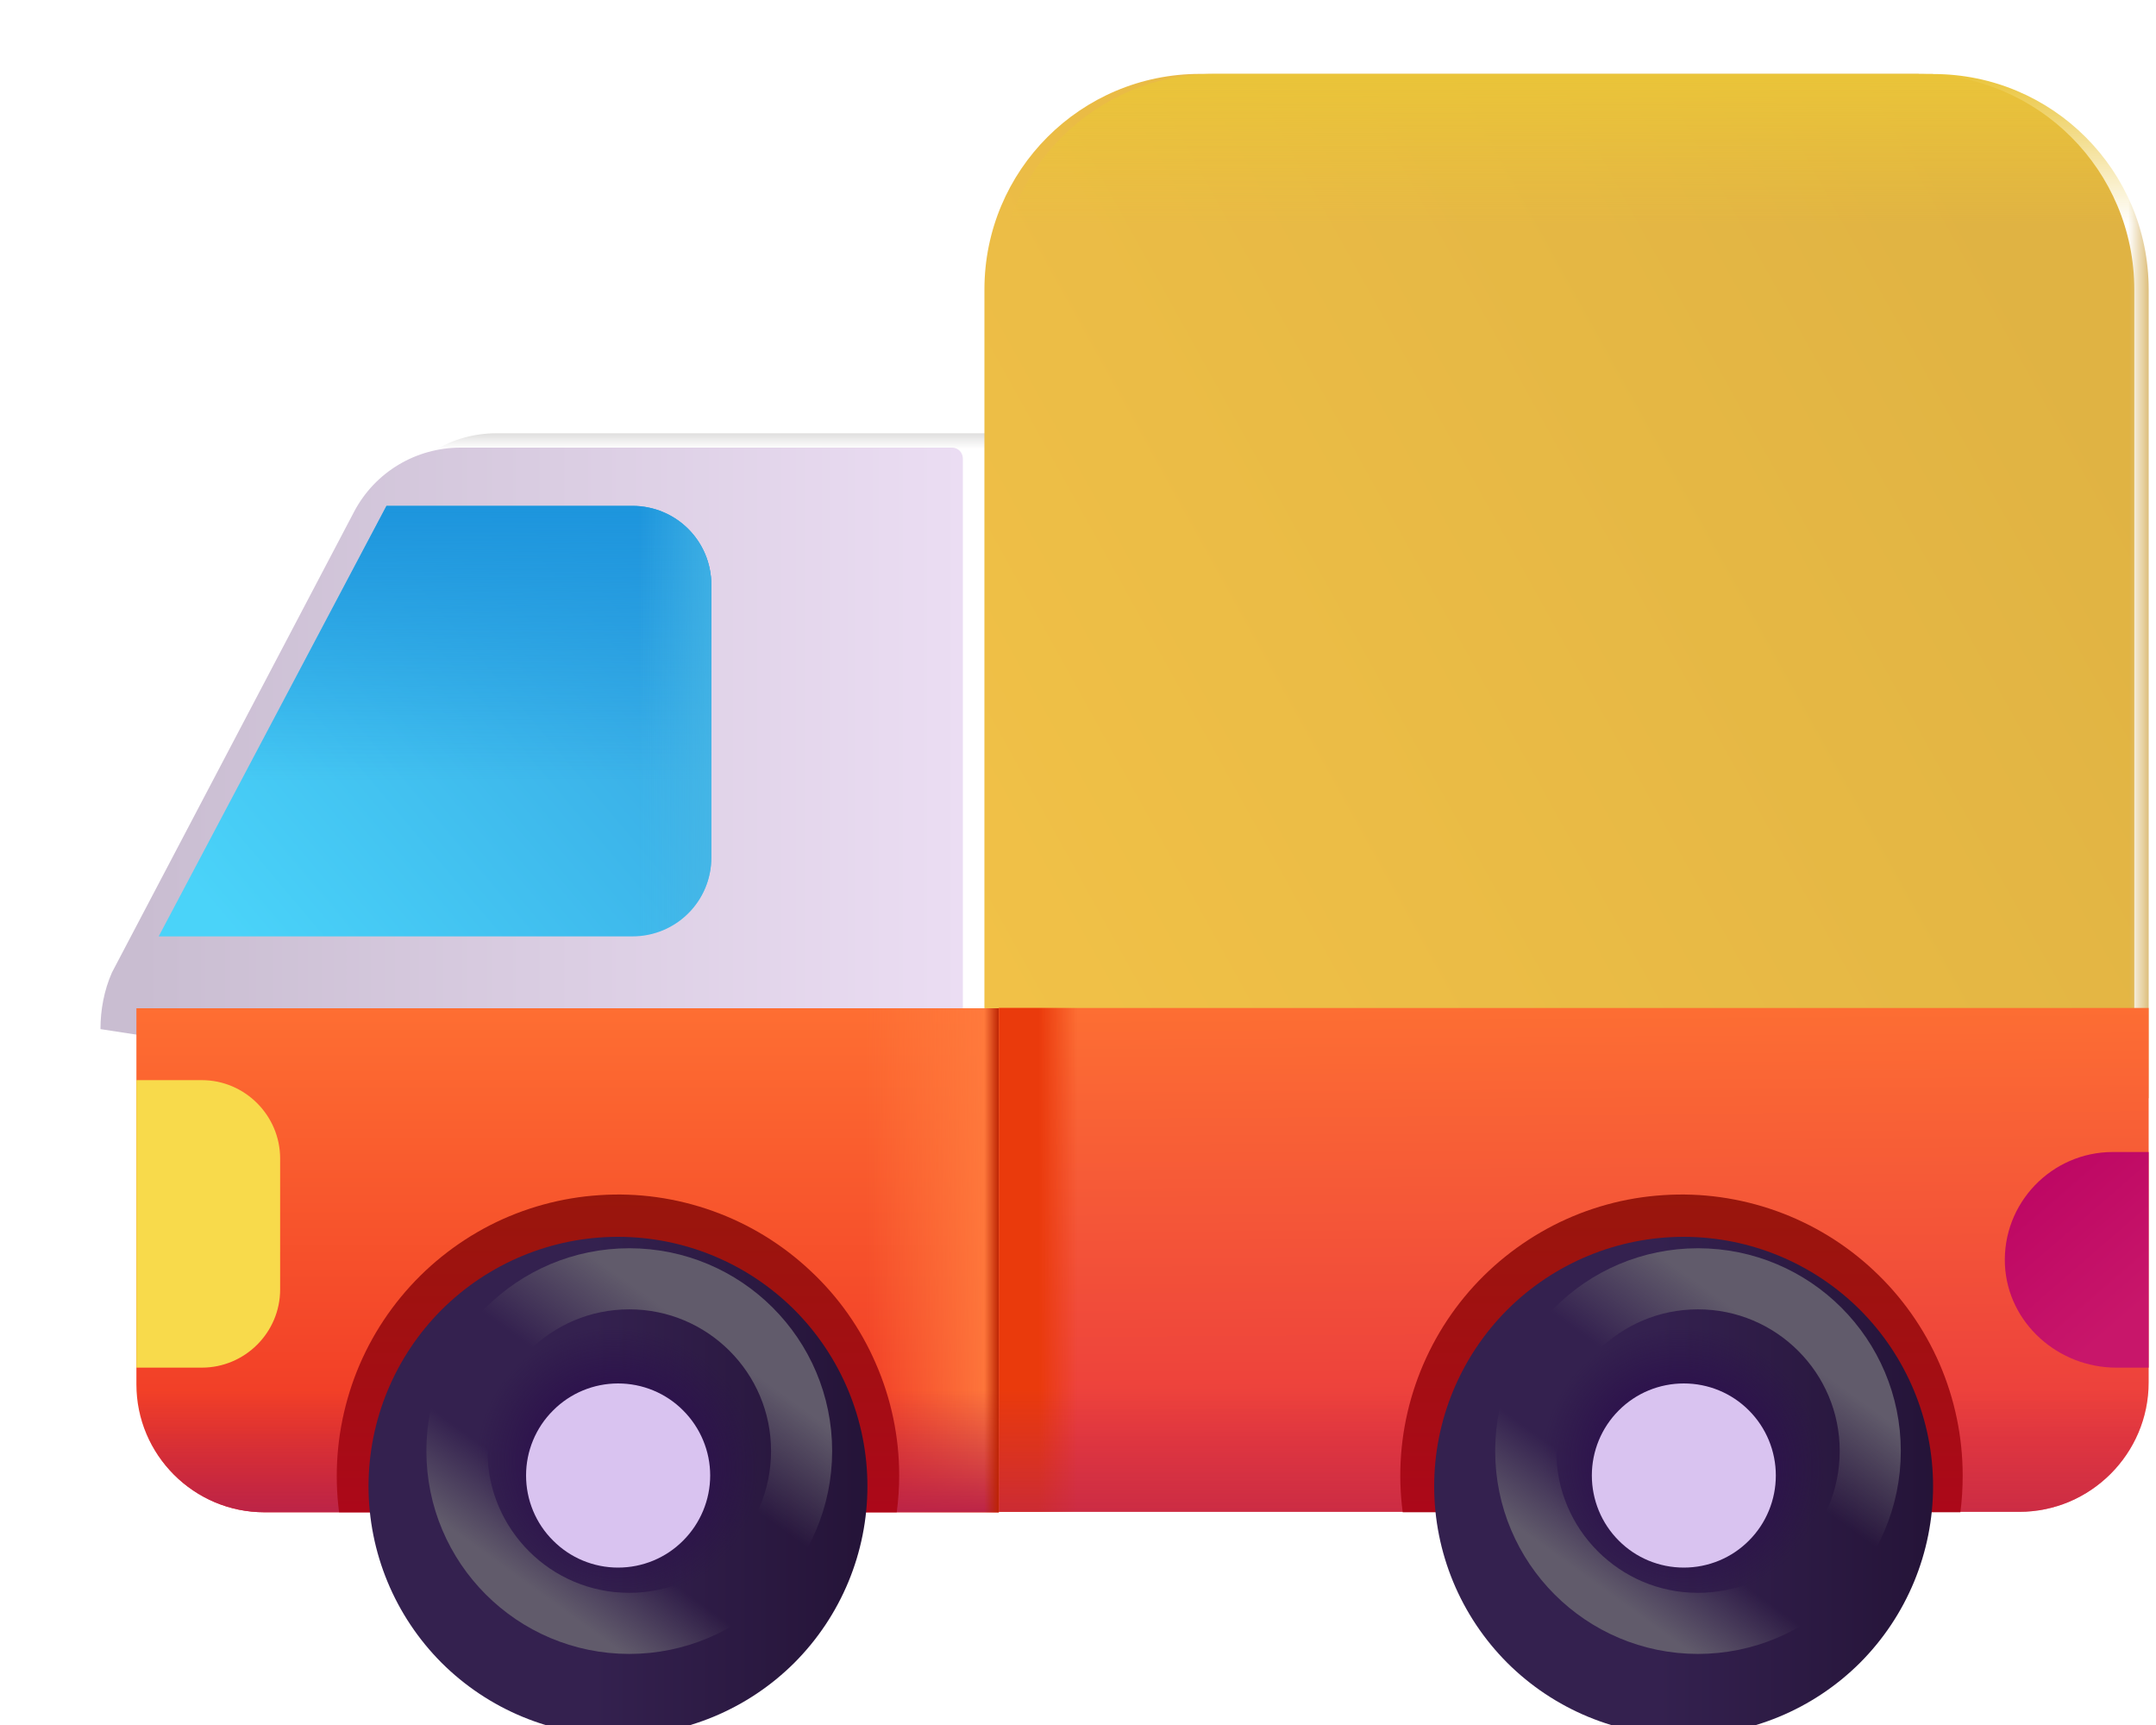 <svg width="15" height="12" viewBox="0 0 15 12" fill="none" xmlns="http://www.w3.org/2000/svg">
<g filter="url(#filter0_ii_31_7)">
<path d="M1.029 6.665L2.714 3.459C2.859 3.184 3.144 3.014 3.454 3.014H6.874C6.894 3.014 6.913 3.022 6.927 3.036C6.941 3.051 6.949 3.07 6.949 3.09V7.983L0.949 7.059C0.949 6.925 0.974 6.79 1.029 6.665Z" fill="url(#paint0_linear_31_7)"/>
</g>
<path d="M1.029 6.665L2.714 3.459C2.859 3.184 3.144 3.014 3.454 3.014H6.874C6.894 3.014 6.913 3.022 6.927 3.036C6.941 3.051 6.949 3.07 6.949 3.09V7.983L0.949 7.059C0.949 6.925 0.974 6.79 1.029 6.665Z" fill="url(#paint1_linear_31_7)"/>
<path d="M1.029 6.665L2.714 3.459C2.859 3.184 3.144 3.014 3.454 3.014H6.874C6.894 3.014 6.913 3.022 6.927 3.036C6.941 3.051 6.949 3.07 6.949 3.09V7.983L0.949 7.059C0.949 6.925 0.974 6.79 1.029 6.665Z" fill="url(#paint2_linear_31_7)"/>
<g filter="url(#filter1_ii_31_7)">
<path d="M13.449 0.514H8.449C7.619 0.514 6.949 1.185 6.949 2.014V7.64H14.949V2.015C14.949 1.185 14.279 0.515 13.449 0.515" fill="url(#paint3_linear_31_7)"/>
</g>
<path d="M13.449 0.514H8.449C7.619 0.514 6.949 1.185 6.949 2.014V7.64H14.949V2.015C14.949 1.185 14.279 0.515 13.449 0.515" fill="url(#paint4_linear_31_7)"/>
<path d="M13.449 0.514H8.449C7.619 0.514 6.949 1.185 6.949 2.014V7.64H14.949V2.015C14.949 1.185 14.279 0.515 13.449 0.515" fill="url(#paint5_linear_31_7)"/>
<path d="M1.104 6.514H4.399C4.704 6.514 4.949 6.269 4.949 5.965V4.069C4.949 3.764 4.704 3.519 4.399 3.519H2.689L1.104 6.514Z" fill="url(#paint6_linear_31_7)"/>
<path d="M1.104 6.514H4.399C4.704 6.514 4.949 6.269 4.949 5.965V4.069C4.949 3.764 4.704 3.519 4.399 3.519H2.689L1.104 6.514Z" fill="url(#paint7_linear_31_7)"/>
<path d="M1.104 6.514H4.399C4.704 6.514 4.949 6.269 4.949 5.965V4.069C4.949 3.764 4.704 3.519 4.399 3.519H2.689L1.104 6.514Z" fill="url(#paint8_linear_31_7)"/>
<path d="M6.949 10.517V7.012H14.949V9.617C14.949 10.112 14.544 10.517 14.049 10.517H6.949Z" fill="url(#paint9_linear_31_7)"/>
<path d="M6.949 10.517V7.012H14.949V9.617C14.949 10.112 14.544 10.517 14.049 10.517H6.949Z" fill="url(#paint10_linear_31_7)"/>
<path d="M6.949 10.517V7.012H14.949V9.617C14.949 10.112 14.544 10.517 14.049 10.517H6.949Z" fill="url(#paint11_linear_31_7)"/>
<g filter="url(#filter2_ii_31_7)">
<path d="M11.699 11.014C11.898 11.014 12.089 10.935 12.229 10.795C12.37 10.654 12.449 10.463 12.449 10.264C12.449 10.066 12.37 9.875 12.229 9.734C12.089 9.594 11.898 9.514 11.699 9.514C11.5 9.514 11.309 9.594 11.169 9.734C11.028 9.875 10.949 10.066 10.949 10.264C10.949 10.463 11.028 10.654 11.169 10.795C11.309 10.935 11.5 11.014 11.699 11.014Z" fill="#D9C3F0"/>
</g>
<path d="M14.949 8.014H14.699C14.274 8.014 13.929 8.37 13.949 8.8C13.969 9.204 14.319 9.514 14.724 9.514H14.949V8.014Z" fill="url(#paint12_linear_31_7)"/>
<path d="M6.949 7.014H0.949V9.63C0.949 10.12 1.349 10.52 1.839 10.52H6.949V7.014Z" fill="url(#paint13_linear_31_7)"/>
<path d="M6.949 7.014H0.949V9.63C0.949 10.12 1.349 10.52 1.839 10.52H6.949V7.014Z" fill="url(#paint14_linear_31_7)"/>
<path d="M6.949 7.014H0.949V9.63C0.949 10.12 1.349 10.52 1.839 10.52H6.949V7.014Z" fill="url(#paint15_linear_31_7)"/>
<path d="M6.949 7.014H0.949V9.63C0.949 10.12 1.349 10.52 1.839 10.52H6.949V7.014Z" fill="url(#paint16_linear_31_7)"/>
<path fill-rule="evenodd" clip-rule="evenodd" d="M6.239 10.52C6.25 10.436 6.256 10.351 6.256 10.264C6.256 9.997 6.201 9.732 6.094 9.487C5.988 9.241 5.832 9.02 5.636 8.838C5.441 8.655 5.21 8.514 4.958 8.424C4.706 8.334 4.439 8.296 4.172 8.314C3.905 8.331 3.644 8.403 3.406 8.525C3.168 8.648 2.958 8.817 2.788 9.024C2.618 9.231 2.492 9.47 2.419 9.727C2.345 9.985 2.325 10.254 2.359 10.52H6.239Z" fill="url(#paint17_linear_31_7)"/>
<path fill-rule="evenodd" clip-rule="evenodd" d="M13.639 10.52C13.65 10.436 13.655 10.351 13.655 10.264C13.655 9.997 13.6 9.732 13.494 9.487C13.387 9.241 13.231 9.02 13.036 8.838C12.841 8.655 12.61 8.514 12.358 8.424C12.106 8.334 11.838 8.296 11.571 8.314C11.304 8.331 11.044 8.403 10.806 8.525C10.568 8.648 10.357 8.817 10.187 9.024C10.017 9.231 9.892 9.47 9.818 9.727C9.744 9.985 9.724 10.254 9.759 10.52H13.639Z" fill="url(#paint18_linear_31_7)"/>
<g filter="url(#filter3_ii_31_7)">
<path d="M11.713 12C12.174 12 12.615 11.817 12.941 11.492C13.266 11.166 13.449 10.725 13.449 10.264C13.449 9.804 13.266 9.363 12.941 9.037C12.615 8.712 12.174 8.529 11.713 8.529C11.253 8.529 10.812 8.712 10.486 9.037C10.161 9.363 9.978 9.804 9.978 10.264C9.978 10.725 10.161 11.166 10.486 11.492C10.812 11.817 11.253 12 11.713 12Z" fill="url(#paint19_linear_31_7)"/>
<path d="M11.713 12C12.174 12 12.615 11.817 12.941 11.492C13.266 11.166 13.449 10.725 13.449 10.264C13.449 9.804 13.266 9.363 12.941 9.037C12.615 8.712 12.174 8.529 11.713 8.529C11.253 8.529 10.812 8.712 10.486 9.037C10.161 9.363 9.978 9.804 9.978 10.264C9.978 10.725 10.161 11.166 10.486 11.492C10.812 11.817 11.253 12 11.713 12Z" fill="url(#paint20_radial_31_7)"/>
</g>
<g filter="url(#filter4_ii_31_7)">
<path d="M11.715 10.905C11.885 10.905 12.048 10.838 12.168 10.717C12.288 10.597 12.355 10.434 12.355 10.264C12.355 10.095 12.288 9.932 12.168 9.812C12.048 9.691 11.885 9.624 11.715 9.624C11.545 9.624 11.382 9.691 11.262 9.812C11.142 9.932 11.075 10.095 11.075 10.264C11.075 10.434 11.142 10.597 11.262 10.717C11.382 10.838 11.545 10.905 11.715 10.905Z" fill="#D9C3F0"/>
</g>
<path d="M1.404 9.514H0.949V7.514H1.404C1.704 7.514 1.949 7.76 1.949 8.059V8.97C1.949 9.27 1.704 9.514 1.404 9.514Z" fill="#F8DA4B"/>
<g filter="url(#filter5_ii_31_7)">
<path d="M4.299 12C4.76 12 5.201 11.817 5.527 11.492C5.852 11.166 6.035 10.725 6.035 10.264C6.035 9.804 5.852 9.363 5.527 9.037C5.201 8.712 4.76 8.529 4.299 8.529C3.839 8.529 3.398 8.712 3.072 9.037C2.747 9.363 2.564 9.804 2.564 10.264C2.564 10.725 2.747 11.166 3.072 11.492C3.398 11.817 3.839 12 4.299 12Z" fill="url(#paint21_linear_31_7)"/>
<path d="M4.299 12C4.76 12 5.201 11.817 5.527 11.492C5.852 11.166 6.035 10.725 6.035 10.264C6.035 9.804 5.852 9.363 5.527 9.037C5.201 8.712 4.76 8.529 4.299 8.529C3.839 8.529 3.398 8.712 3.072 9.037C2.747 9.363 2.564 9.804 2.564 10.264C2.564 10.725 2.747 11.166 3.072 11.492C3.398 11.817 3.839 12 4.299 12Z" fill="url(#paint22_radial_31_7)"/>
</g>
<g filter="url(#filter6_ii_31_7)">
<path d="M4.3 10.905C4.47 10.905 4.633 10.838 4.753 10.717C4.873 10.597 4.941 10.434 4.941 10.264C4.941 10.095 4.873 9.932 4.753 9.812C4.633 9.691 4.47 9.624 4.3 9.624C4.131 9.624 3.968 9.691 3.848 9.812C3.727 9.932 3.66 10.095 3.66 10.264C3.66 10.434 3.727 10.597 3.848 10.717C3.968 10.838 4.131 10.905 4.3 10.905Z" fill="#D9C3F0"/>
</g>
<g filter="url(#filter7_f_31_7)">
<path d="M4.378 11.293C5.04 11.293 5.577 10.756 5.577 10.094C5.577 9.432 5.04 8.896 4.378 8.896C3.716 8.896 3.179 9.432 3.179 10.094C3.179 10.756 3.716 11.293 4.378 11.293Z" stroke="url(#paint23_linear_31_7)" stroke-width="0.425"/>
</g>
<g filter="url(#filter8_f_31_7)">
<path d="M11.813 11.293C12.475 11.293 13.012 10.756 13.012 10.094C13.012 9.432 12.475 8.896 11.813 8.896C11.152 8.896 10.615 9.432 10.615 10.094C10.615 10.756 11.152 11.293 11.813 11.293Z" stroke="url(#paint24_linear_31_7)" stroke-width="0.425"/>
</g>
<defs>
<filter id="filter0_ii_31_7" x="0.699" y="3.014" width="6.5" height="5.069" filterUnits="userSpaceOnUse" color-interpolation-filters="sRGB">
<feFlood flood-opacity="0" result="BackgroundImageFix"/>
<feBlend mode="normal" in="SourceGraphic" in2="BackgroundImageFix" result="shape"/>
<feColorMatrix in="SourceAlpha" type="matrix" values="0 0 0 0 0 0 0 0 0 0 0 0 0 0 0 0 0 0 127 0" result="hardAlpha"/>
<feOffset dx="-0.5" dy="0.1"/>
<feGaussianBlur stdDeviation="0.125"/>
<feComposite in2="hardAlpha" operator="arithmetic" k2="-1" k3="1"/>
<feColorMatrix type="matrix" values="0 0 0 0 1 0 0 0 0 0.945 0 0 0 0 0.996 0 0 0 1 0"/>
<feBlend mode="normal" in2="shape" result="effect1_innerShadow_31_7"/>
<feColorMatrix in="SourceAlpha" type="matrix" values="0 0 0 0 0 0 0 0 0 0 0 0 0 0 0 0 0 0 127 0" result="hardAlpha"/>
<feOffset dx="0.25"/>
<feGaussianBlur stdDeviation="0.125"/>
<feComposite in2="hardAlpha" operator="arithmetic" k2="-1" k3="1"/>
<feColorMatrix type="matrix" values="0 0 0 0 0.678 0 0 0 0 0.639 0 0 0 0 0.643 0 0 0 1 0"/>
<feBlend mode="normal" in2="effect1_innerShadow_31_7" result="effect2_innerShadow_31_7"/>
</filter>
<filter id="filter1_ii_31_7" x="6.699" y="0.514" width="8.5" height="7.125" filterUnits="userSpaceOnUse" color-interpolation-filters="sRGB">
<feFlood flood-opacity="0" result="BackgroundImageFix"/>
<feBlend mode="normal" in="SourceGraphic" in2="BackgroundImageFix" result="shape"/>
<feColorMatrix in="SourceAlpha" type="matrix" values="0 0 0 0 0 0 0 0 0 0 0 0 0 0 0 0 0 0 127 0" result="hardAlpha"/>
<feOffset dx="0.4"/>
<feGaussianBlur stdDeviation="0.125"/>
<feComposite in2="hardAlpha" operator="arithmetic" k2="-1" k3="1"/>
<feColorMatrix type="matrix" values="0 0 0 0 0.784 0 0 0 0 0.616 0 0 0 0 0.259 0 0 0 1 0"/>
<feBlend mode="normal" in2="shape" result="effect1_innerShadow_31_7"/>
<feColorMatrix in="SourceAlpha" type="matrix" values="0 0 0 0 0 0 0 0 0 0 0 0 0 0 0 0 0 0 127 0" result="hardAlpha"/>
<feOffset dx="-0.5"/>
<feGaussianBlur stdDeviation="0.125"/>
<feComposite in2="hardAlpha" operator="arithmetic" k2="-1" k3="1"/>
<feColorMatrix type="matrix" values="0 0 0 0 0.91 0 0 0 0 0.757 0 0 0 0 0.275 0 0 0 1 0"/>
<feBlend mode="normal" in2="effect1_innerShadow_31_7" result="effect2_innerShadow_31_7"/>
</filter>
<filter id="filter2_ii_31_7" x="10.924" y="9.489" width="1.55" height="1.55" filterUnits="userSpaceOnUse" color-interpolation-filters="sRGB">
<feFlood flood-opacity="0" result="BackgroundImageFix"/>
<feBlend mode="normal" in="SourceGraphic" in2="BackgroundImageFix" result="shape"/>
<feColorMatrix in="SourceAlpha" type="matrix" values="0 0 0 0 0 0 0 0 0 0 0 0 0 0 0 0 0 0 127 0" result="hardAlpha"/>
<feOffset dx="0.025" dy="-0.025"/>
<feGaussianBlur stdDeviation="0.025"/>
<feComposite in2="hardAlpha" operator="arithmetic" k2="-1" k3="1"/>
<feColorMatrix type="matrix" values="0 0 0 0 0.478 0 0 0 0 0.365 0 0 0 0 0.584 0 0 0 1 0"/>
<feBlend mode="normal" in2="shape" result="effect1_innerShadow_31_7"/>
<feColorMatrix in="SourceAlpha" type="matrix" values="0 0 0 0 0 0 0 0 0 0 0 0 0 0 0 0 0 0 127 0" result="hardAlpha"/>
<feOffset dx="-0.025" dy="0.025"/>
<feGaussianBlur stdDeviation="0.025"/>
<feComposite in2="hardAlpha" operator="arithmetic" k2="-1" k3="1"/>
<feColorMatrix type="matrix" values="0 0 0 0 0.808 0 0 0 0 0.765 0 0 0 0 0.859 0 0 0 1 0"/>
<feBlend mode="normal" in2="effect1_innerShadow_31_7" result="effect2_innerShadow_31_7"/>
</filter>
<filter id="filter3_ii_31_7" x="9.978" y="8.529" width="3.471" height="3.546" filterUnits="userSpaceOnUse" color-interpolation-filters="sRGB">
<feFlood flood-opacity="0" result="BackgroundImageFix"/>
<feBlend mode="normal" in="SourceGraphic" in2="BackgroundImageFix" result="shape"/>
<feColorMatrix in="SourceAlpha" type="matrix" values="0 0 0 0 0 0 0 0 0 0 0 0 0 0 0 0 0 0 127 0" result="hardAlpha"/>
<feOffset/>
<feGaussianBlur stdDeviation="0.25"/>
<feComposite in2="hardAlpha" operator="arithmetic" k2="-1" k3="1"/>
<feColorMatrix type="matrix" values="0 0 0 0 0.145 0 0 0 0 0.082 0 0 0 0 0.216 0 0 0 1 0"/>
<feBlend mode="normal" in2="shape" result="effect1_innerShadow_31_7"/>
<feColorMatrix in="SourceAlpha" type="matrix" values="0 0 0 0 0 0 0 0 0 0 0 0 0 0 0 0 0 0 127 0" result="hardAlpha"/>
<feOffset dy="0.075"/>
<feGaussianBlur stdDeviation="0.062"/>
<feComposite in2="hardAlpha" operator="arithmetic" k2="-1" k3="1"/>
<feColorMatrix type="matrix" values="0 0 0 0 0.208 0 0 0 0 0.031 0 0 0 0 0.235 0 0 0 1 0"/>
<feBlend mode="normal" in2="effect1_innerShadow_31_7" result="effect2_innerShadow_31_7"/>
</filter>
<filter id="filter4_ii_31_7" x="11.05" y="9.599" width="1.331" height="1.331" filterUnits="userSpaceOnUse" color-interpolation-filters="sRGB">
<feFlood flood-opacity="0" result="BackgroundImageFix"/>
<feBlend mode="normal" in="SourceGraphic" in2="BackgroundImageFix" result="shape"/>
<feColorMatrix in="SourceAlpha" type="matrix" values="0 0 0 0 0 0 0 0 0 0 0 0 0 0 0 0 0 0 127 0" result="hardAlpha"/>
<feOffset dx="0.025" dy="-0.025"/>
<feGaussianBlur stdDeviation="0.025"/>
<feComposite in2="hardAlpha" operator="arithmetic" k2="-1" k3="1"/>
<feColorMatrix type="matrix" values="0 0 0 0 0.478 0 0 0 0 0.365 0 0 0 0 0.584 0 0 0 1 0"/>
<feBlend mode="normal" in2="shape" result="effect1_innerShadow_31_7"/>
<feColorMatrix in="SourceAlpha" type="matrix" values="0 0 0 0 0 0 0 0 0 0 0 0 0 0 0 0 0 0 127 0" result="hardAlpha"/>
<feOffset dx="-0.025" dy="0.025"/>
<feGaussianBlur stdDeviation="0.025"/>
<feComposite in2="hardAlpha" operator="arithmetic" k2="-1" k3="1"/>
<feColorMatrix type="matrix" values="0 0 0 0 0.808 0 0 0 0 0.765 0 0 0 0 0.859 0 0 0 1 0"/>
<feBlend mode="normal" in2="effect1_innerShadow_31_7" result="effect2_innerShadow_31_7"/>
</filter>
<filter id="filter5_ii_31_7" x="2.564" y="8.529" width="3.471" height="3.546" filterUnits="userSpaceOnUse" color-interpolation-filters="sRGB">
<feFlood flood-opacity="0" result="BackgroundImageFix"/>
<feBlend mode="normal" in="SourceGraphic" in2="BackgroundImageFix" result="shape"/>
<feColorMatrix in="SourceAlpha" type="matrix" values="0 0 0 0 0 0 0 0 0 0 0 0 0 0 0 0 0 0 127 0" result="hardAlpha"/>
<feOffset/>
<feGaussianBlur stdDeviation="0.25"/>
<feComposite in2="hardAlpha" operator="arithmetic" k2="-1" k3="1"/>
<feColorMatrix type="matrix" values="0 0 0 0 0.145 0 0 0 0 0.082 0 0 0 0 0.216 0 0 0 1 0"/>
<feBlend mode="normal" in2="shape" result="effect1_innerShadow_31_7"/>
<feColorMatrix in="SourceAlpha" type="matrix" values="0 0 0 0 0 0 0 0 0 0 0 0 0 0 0 0 0 0 127 0" result="hardAlpha"/>
<feOffset dy="0.075"/>
<feGaussianBlur stdDeviation="0.062"/>
<feComposite in2="hardAlpha" operator="arithmetic" k2="-1" k3="1"/>
<feColorMatrix type="matrix" values="0 0 0 0 0.208 0 0 0 0 0.031 0 0 0 0 0.235 0 0 0 1 0"/>
<feBlend mode="normal" in2="effect1_innerShadow_31_7" result="effect2_innerShadow_31_7"/>
</filter>
<filter id="filter6_ii_31_7" x="3.635" y="9.599" width="1.331" height="1.331" filterUnits="userSpaceOnUse" color-interpolation-filters="sRGB">
<feFlood flood-opacity="0" result="BackgroundImageFix"/>
<feBlend mode="normal" in="SourceGraphic" in2="BackgroundImageFix" result="shape"/>
<feColorMatrix in="SourceAlpha" type="matrix" values="0 0 0 0 0 0 0 0 0 0 0 0 0 0 0 0 0 0 127 0" result="hardAlpha"/>
<feOffset dx="0.025" dy="-0.025"/>
<feGaussianBlur stdDeviation="0.025"/>
<feComposite in2="hardAlpha" operator="arithmetic" k2="-1" k3="1"/>
<feColorMatrix type="matrix" values="0 0 0 0 0.478 0 0 0 0 0.365 0 0 0 0 0.584 0 0 0 1 0"/>
<feBlend mode="normal" in2="shape" result="effect1_innerShadow_31_7"/>
<feColorMatrix in="SourceAlpha" type="matrix" values="0 0 0 0 0 0 0 0 0 0 0 0 0 0 0 0 0 0 127 0" result="hardAlpha"/>
<feOffset dx="-0.025" dy="0.025"/>
<feGaussianBlur stdDeviation="0.025"/>
<feComposite in2="hardAlpha" operator="arithmetic" k2="-1" k3="1"/>
<feColorMatrix type="matrix" values="0 0 0 0 0.808 0 0 0 0 0.765 0 0 0 0 0.859 0 0 0 1 0"/>
<feBlend mode="normal" in2="effect1_innerShadow_31_7" result="effect2_innerShadow_31_7"/>
</filter>
<filter id="filter7_f_31_7" x="2.592" y="8.308" width="3.572" height="3.572" filterUnits="userSpaceOnUse" color-interpolation-filters="sRGB">
<feFlood flood-opacity="0" result="BackgroundImageFix"/>
<feBlend mode="normal" in="SourceGraphic" in2="BackgroundImageFix" result="shape"/>
<feGaussianBlur stdDeviation="0.188" result="effect1_foregroundBlur_31_7"/>
</filter>
<filter id="filter8_f_31_7" x="10.027" y="8.308" width="3.572" height="3.572" filterUnits="userSpaceOnUse" color-interpolation-filters="sRGB">
<feFlood flood-opacity="0" result="BackgroundImageFix"/>
<feBlend mode="normal" in="SourceGraphic" in2="BackgroundImageFix" result="shape"/>
<feGaussianBlur stdDeviation="0.188" result="effect1_foregroundBlur_31_7"/>
</filter>
<linearGradient id="paint0_linear_31_7" x1="1.23" y1="5.037" x2="6.949" y2="5.037" gradientUnits="userSpaceOnUse">
<stop stop-color="#C9BDD1"/>
<stop offset="1" stop-color="#EBDDF3"/>
</linearGradient>
<linearGradient id="paint1_linear_31_7" x1="4.25" y1="2.933" x2="4.25" y2="3.316" gradientUnits="userSpaceOnUse">
<stop stop-color="#C8C6C5"/>
<stop offset="0.495" stop-color="#C8C6C5" stop-opacity="0"/>
</linearGradient>
<linearGradient id="paint2_linear_31_7" x1="6.949" y1="4.905" x2="6.846" y2="4.905" gradientUnits="userSpaceOnUse">
<stop stop-color="#604114"/>
<stop offset="1" stop-color="#604114" stop-opacity="0"/>
</linearGradient>
<linearGradient id="paint3_linear_31_7" x1="7.329" y1="7.513" x2="14.949" y2="3.292" gradientUnits="userSpaceOnUse">
<stop stop-color="#F1C147"/>
<stop offset="1" stop-color="#E0B343"/>
</linearGradient>
<linearGradient id="paint4_linear_31_7" x1="10.949" y1="0.514" x2="10.949" y2="1.56" gradientUnits="userSpaceOnUse">
<stop stop-color="#EAC439"/>
<stop offset="1" stop-color="#EAC439" stop-opacity="0"/>
</linearGradient>
<linearGradient id="paint5_linear_31_7" x1="14.949" y1="4.577" x2="14.805" y2="4.577" gradientUnits="userSpaceOnUse">
<stop stop-color="#DDBE7A"/>
<stop offset="1" stop-color="#DDBE7A" stop-opacity="0"/>
</linearGradient>
<linearGradient id="paint6_linear_31_7" x1="4.668" y1="3.952" x2="1.637" y2="6.514" gradientUnits="userSpaceOnUse">
<stop stop-color="#35A5E2"/>
<stop offset="1" stop-color="#4AD3F9"/>
</linearGradient>
<linearGradient id="paint7_linear_31_7" x1="3.026" y1="3.519" x2="3.026" y2="5.434" gradientUnits="userSpaceOnUse">
<stop stop-color="#1D95DD"/>
<stop offset="1" stop-color="#1D95DD" stop-opacity="0"/>
</linearGradient>
<linearGradient id="paint8_linear_31_7" x1="5.156" y1="5.276" x2="4.441" y2="5.276" gradientUnits="userSpaceOnUse">
<stop stop-color="#48B8E6"/>
<stop offset="1" stop-color="#48B8E6" stop-opacity="0"/>
</linearGradient>
<linearGradient id="paint9_linear_31_7" x1="9.364" y1="7.012" x2="9.386" y2="10.046" gradientUnits="userSpaceOnUse">
<stop stop-color="#FD6E33"/>
<stop offset="1" stop-color="#EB3C3D"/>
</linearGradient>
<linearGradient id="paint10_linear_31_7" x1="6.949" y1="8.307" x2="7.499" y2="8.307" gradientUnits="userSpaceOnUse">
<stop offset="0.513" stop-color="#EA3A0C"/>
<stop offset="1" stop-color="#EA3A0C" stop-opacity="0"/>
</linearGradient>
<linearGradient id="paint11_linear_31_7" x1="10.949" y1="10.95" x2="10.949" y2="9.668" gradientUnits="userSpaceOnUse">
<stop stop-color="#BC2447"/>
<stop offset="1" stop-color="#BC2447" stop-opacity="0"/>
</linearGradient>
<linearGradient id="paint12_linear_31_7" x1="13.948" y1="8.296" x2="14.746" y2="9.217" gradientUnits="userSpaceOnUse">
<stop stop-color="#BD0663"/>
<stop offset="1" stop-color="#C8166A"/>
</linearGradient>
<linearGradient id="paint13_linear_31_7" x1="3.949" y1="6.795" x2="3.949" y2="10.52" gradientUnits="userSpaceOnUse">
<stop stop-color="#FF7233"/>
<stop offset="1" stop-color="#EE3124"/>
</linearGradient>
<linearGradient id="paint14_linear_31_7" x1="6.949" y1="8.842" x2="6.027" y2="8.842" gradientUnits="userSpaceOnUse">
<stop stop-color="#FF7B3D"/>
<stop offset="1" stop-color="#FF7B3D" stop-opacity="0"/>
</linearGradient>
<linearGradient id="paint15_linear_31_7" x1="3.949" y1="10.52" x2="3.949" y2="9.671" gradientUnits="userSpaceOnUse">
<stop stop-color="#BC2447"/>
<stop offset="1" stop-color="#BC2447" stop-opacity="0"/>
</linearGradient>
<linearGradient id="paint16_linear_31_7" x1="6.949" y1="8.348" x2="6.846" y2="8.348" gradientUnits="userSpaceOnUse">
<stop stop-color="#BC2303"/>
<stop offset="1" stop-color="#BC2303" stop-opacity="0"/>
</linearGradient>
<linearGradient id="paint17_linear_31_7" x1="4.299" y1="8.308" x2="4.299" y2="10.52" gradientUnits="userSpaceOnUse">
<stop stop-color="#99160C"/>
<stop offset="1" stop-color="#AC0819"/>
</linearGradient>
<linearGradient id="paint18_linear_31_7" x1="11.699" y1="8.308" x2="11.699" y2="10.52" gradientUnits="userSpaceOnUse">
<stop stop-color="#99160C"/>
<stop offset="1" stop-color="#AC0819"/>
</linearGradient>
<linearGradient id="paint19_linear_31_7" x1="10.914" y1="9.828" x2="13.52" y2="9.828" gradientUnits="userSpaceOnUse">
<stop offset="0.239" stop-color="#34214F"/>
<stop offset="1" stop-color="#241337"/>
</linearGradient>
<radialGradient id="paint20_radial_31_7" cx="0" cy="0" r="1" gradientUnits="userSpaceOnUse" gradientTransform="translate(11.713 10.109) rotate(-65.537) scale(0.947 0.989)">
<stop offset="0.523" stop-color="#2D114D"/>
<stop offset="1" stop-color="#2B1249" stop-opacity="0"/>
</radialGradient>
<linearGradient id="paint21_linear_31_7" x1="3.499" y1="9.828" x2="6.106" y2="9.828" gradientUnits="userSpaceOnUse">
<stop offset="0.239" stop-color="#34214F"/>
<stop offset="1" stop-color="#241337"/>
</linearGradient>
<radialGradient id="paint22_radial_31_7" cx="0" cy="0" r="1" gradientUnits="userSpaceOnUse" gradientTransform="translate(4.299 10.109) rotate(-65.537) scale(0.947 0.989)">
<stop offset="0.523" stop-color="#2D114D"/>
<stop offset="1" stop-color="#2B1249" stop-opacity="0"/>
</radialGradient>
<linearGradient id="paint23_linear_31_7" x1="5.03" y1="9.143" x2="3.575" y2="11.153" gradientUnits="userSpaceOnUse">
<stop offset="0.083" stop-color="#615B6B"/>
<stop offset="0.391" stop-color="#615B6B" stop-opacity="0"/>
<stop offset="0.692" stop-color="#615B6B" stop-opacity="0"/>
<stop offset="0.935" stop-color="#615B6B"/>
</linearGradient>
<linearGradient id="paint24_linear_31_7" x1="12.466" y1="9.143" x2="11.011" y2="11.153" gradientUnits="userSpaceOnUse">
<stop offset="0.083" stop-color="#615B6B"/>
<stop offset="0.391" stop-color="#615B6B" stop-opacity="0"/>
<stop offset="0.692" stop-color="#615B6B" stop-opacity="0"/>
<stop offset="0.935" stop-color="#615B6B"/>
</linearGradient>
</defs>
</svg>
